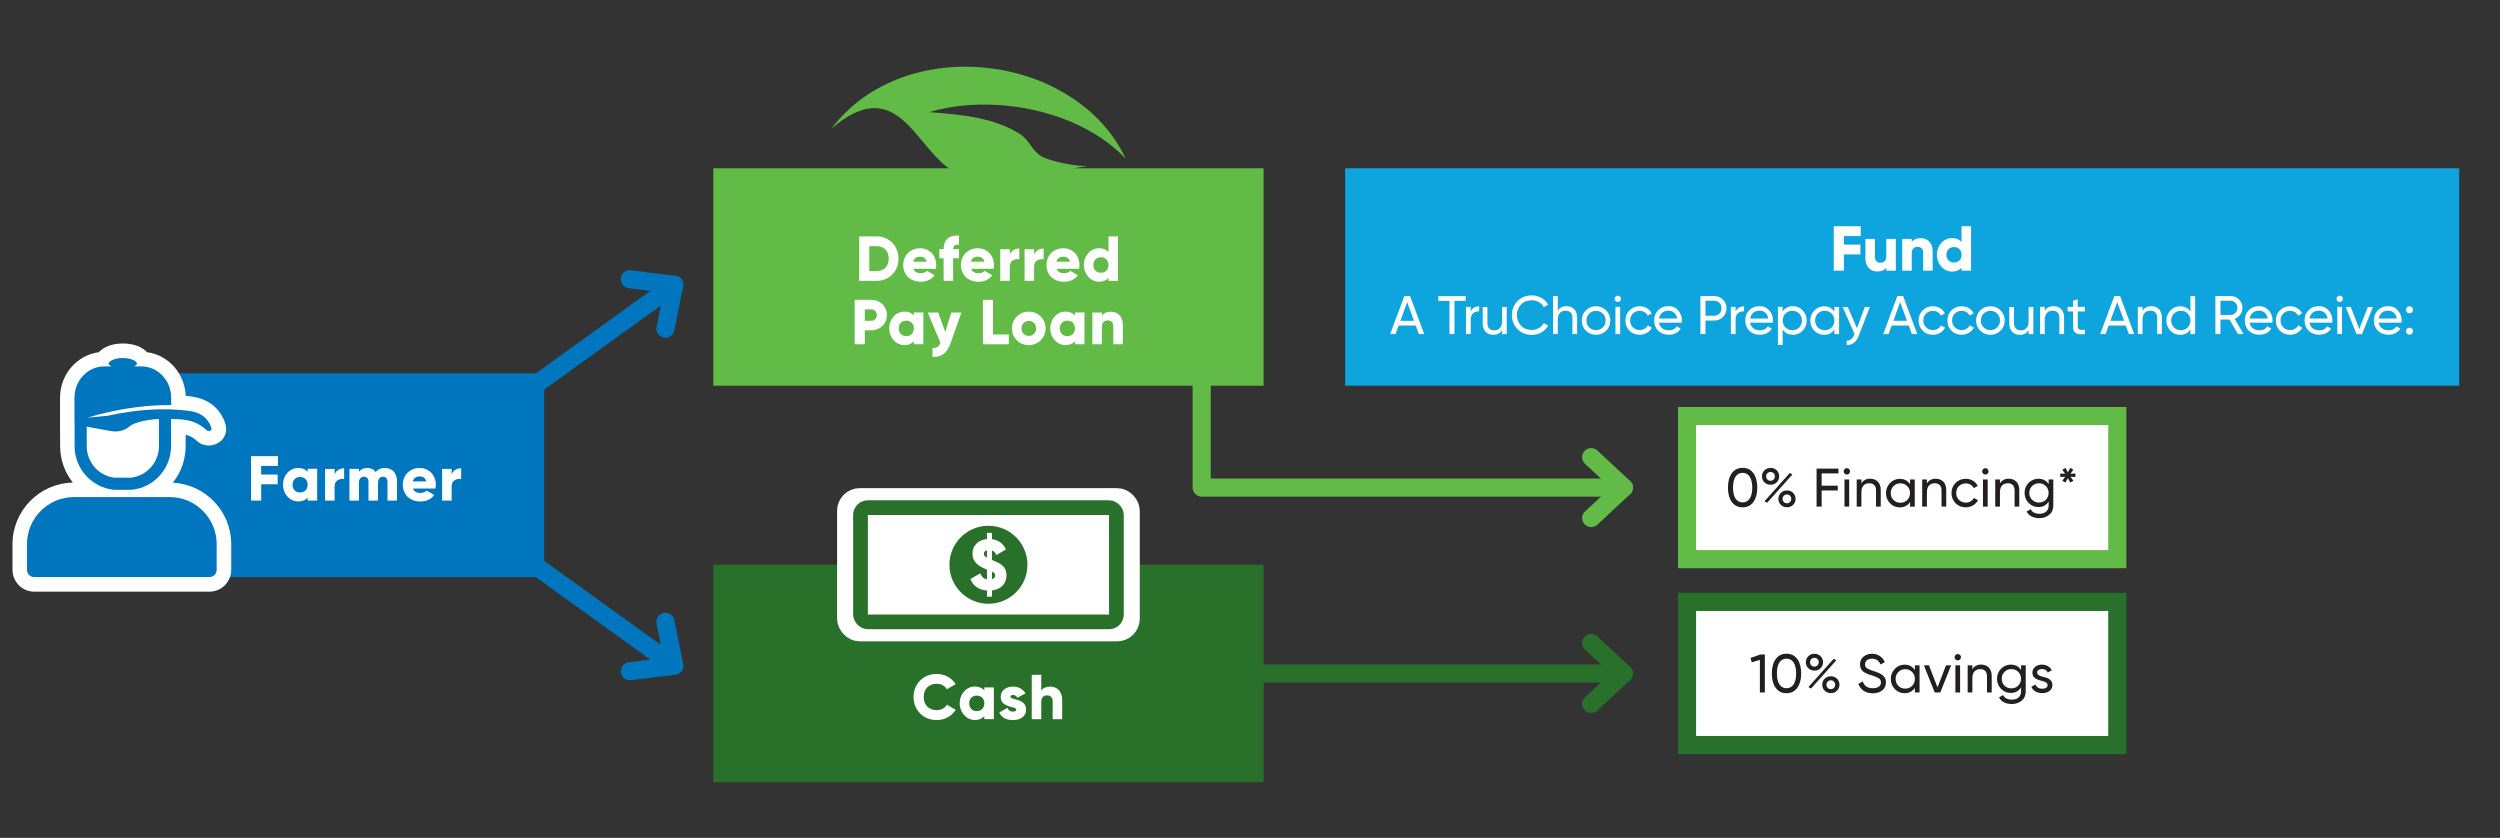<?xml version="1.0" encoding="UTF-8"?>
<svg id="Layer_1" data-name="Layer 1" xmlns="http://www.w3.org/2000/svg" viewBox="0 0 552 185">
  <rect x="0" y="0" width="552" height="185" fill="#333333" stroke="none"/>
  <defs>
    <style>
      .cls-1, .cls-2, .cls-3, .cls-4, .cls-5, .cls-6, .cls-7 {
        fill: none;
      }

      .cls-1, .cls-2, .cls-3, .cls-5 {
        stroke-linecap: round;
      }

      .cls-1, .cls-2, .cls-3, .cls-5, .cls-7 {
        stroke-linejoin: round;
      }

      .cls-1, .cls-2, .cls-4, .cls-5, .cls-6 {
        stroke-width: 4px;
      }

      .cls-1, .cls-3, .cls-4 {
        stroke: #29712a;
      }

      .cls-8 {
        fill: #0076be;
      }

      .cls-9 {
        fill: #231f20;
      }

      .cls-10 {
        fill: #29712a;
      }

      .cls-11 {
        fill: #fff;
      }

      .cls-2 {
        stroke: #0076be;
      }

      .cls-12 {
        fill: #0ea5df;
      }

      .cls-3 {
        stroke-width: 3.25px;
      }

      .cls-5, .cls-6 {
        stroke: #62bb46;
      }

      .cls-13 {
        fill: #62bb46;
      }

      .cls-7 {
        stroke: #fff;
        stroke-width: 5px;
      }
    </style>
  </defs>
  <rect class="cls-10" x="157.5" y="124.7" width="121.5" height="48"/>
  <g>
    <path class="cls-11" d="M201.71,153.9c0-2.89,2.14-5.1,5.1-5.1,1.78,0,3.35.88,4.2,2.27l-1.93,1.12c-.43-.76-1.27-1.21-2.27-1.21-1.74,0-2.86,1.16-2.86,2.91s1.12,2.91,2.86,2.91c.99,0,1.85-.45,2.27-1.2l1.93,1.12c-.84,1.39-2.41,2.27-4.2,2.27-2.96,0-5.1-2.21-5.1-5.1Z"/>
    <path class="cls-11" d="M219.44,151.79v7h-2.1v-.66c-.46.53-1.15.85-2.09.85-1.83,0-3.35-1.61-3.35-3.7s1.51-3.7,3.35-3.7c.94,0,1.62.32,2.09.85v-.66h2.1ZM217.34,155.3c0-1.05-.7-1.71-1.67-1.71s-1.67.66-1.67,1.71.7,1.71,1.67,1.71,1.67-.66,1.67-1.71Z"/>
    <path class="cls-11" d="M226.55,156.7c0,1.61-1.4,2.3-2.91,2.3-1.4,0-2.47-.53-3.01-1.67l1.82-1.04c.18.53.57.83,1.19.83.5,0,.76-.15.76-.43,0-.77-3.45-.36-3.45-2.79,0-1.53,1.29-2.3,2.75-2.3,1.13,0,2.14.5,2.73,1.5l-1.79.97c-.2-.36-.48-.62-.94-.62-.36,0-.59.14-.59.39,0,.8,3.45.27,3.45,2.86Z"/>
    <path class="cls-11" d="M234.53,154.5v4.3h-2.1v-3.99c0-.87-.55-1.27-1.22-1.27-.77,0-1.3.45-1.3,1.44v3.82h-2.1v-9.81h2.1v3.46c.38-.52,1.08-.85,2-.85,1.42,0,2.62,1.01,2.62,2.9Z"/>
  </g>
  <g>
    <rect class="cls-7" x="187.33" y="110.28" width="61.83" height="28.83" rx="2.5" ry="2.5"/>
    <path class="cls-11" d="M190,113.72v21.97c0,.9.73,1.62,1.62,1.62h53.25c.9,0,1.62-.73,1.62-1.62v-21.97c0-.9-.73-1.62-1.62-1.62h-53.25c-.9,0-1.62.73-1.62,1.62"/>
    <rect class="cls-3" x="190" y="112.09" width="56.5" height="25.22" rx="1.62" ry="1.62"/>
    <path class="cls-10" d="M218.25,133.31c4.76,0,8.61-3.86,8.61-8.61s-3.86-8.61-8.61-8.61-8.62,3.86-8.62,8.61,3.86,8.61,8.62,8.61"/>
    <path class="cls-11" d="M219.02,127.88v-1.68c.47.24.71.47.71.86,0,.33-.17.67-.71.82M217.23,122.27c0-.38.24-.67.69-.78v1.64c-.55-.31-.69-.56-.69-.86M222.23,127.03c0-2.29-1.85-2.8-3.21-3.38v-2.11c.45.16.77.47.97,1.02l2.12-1.24c-.61-1.38-1.74-2.1-3.09-2.27v-1.39h-1.1v1.36c-1.66.16-3.19,1.21-3.19,3.24s1.63,2.87,2.99,3.42c.06.03.14.05.2.08v2.16c-.7-.12-1.16-.56-1.49-1.32l-2.16,1.25c.56,1.5,1.88,2.41,3.65,2.54v1.36h1.1v-1.38c1.86-.22,3.21-1.38,3.21-3.34"/>
  </g>
  <rect class="cls-13" x="157.5" y="37.16" width="121.5" height="48"/>
  <path class="cls-13" d="M240.29,36.61c-12.22,1.73-20.56,8.68-31.51,0-7.15-5.68-11.45-20.01-25.2-8.21,16.21-21.41,54.13-16.52,64.96,6.62-10.46-11.03-29.9-14.31-43.33-10.26,7.03.52,14.46,1.23,20.06,4.88,2.04,1.35,2.52,3.46,4.47,4.75,1.86,1.22,8.35,2.51,10.56,2.22"/>
  <polyline class="cls-2" points="148.87 62.88 90.5 104.93 148.87 146.98"/>
  <polyline class="cls-2" points="139.07 61.65 148.87 62.88 146.93 72.56"/>
  <polyline class="cls-2" points="146.93 137.3 148.87 146.98 139.07 148.21"/>
  <g>
    <path class="cls-11" d="M198.39,57.11c0,2.77-2.06,4.9-4.76,4.9h-3.92v-9.81h3.92c2.7,0,4.76,2.13,4.76,4.9ZM196.23,57.11c0-1.68-1.06-2.75-2.61-2.75h-1.68v5.49h1.68c1.54,0,2.61-1.06,2.61-2.75Z"/>
    <path class="cls-11" d="M203.34,60.33c.57,0,1.06-.22,1.34-.53l1.68.97c-.69.95-1.72,1.44-3.05,1.44-2.4,0-3.88-1.61-3.88-3.7s1.51-3.7,3.73-3.7c2.05,0,3.56,1.58,3.56,3.7,0,.29-.03.57-.08.84h-4.97c.27.73.91.98,1.68.98ZM204.63,57.78c-.22-.81-.85-1.11-1.48-1.11-.8,0-1.33.39-1.53,1.11h3.01Z"/>
    <path class="cls-11" d="M210.45,55.01h1.3v2.02h-1.3v4.99h-2.1v-4.99h-.94v-2.02h.94c0-1.96,1.08-3.14,3.4-3v2.02c-.78-.07-1.3.17-1.3.98Z"/>
    <path class="cls-11" d="M216.08,60.33c.57,0,1.06-.22,1.34-.53l1.68.97c-.69.95-1.72,1.44-3.05,1.44-2.4,0-3.88-1.61-3.88-3.7s1.51-3.7,3.73-3.7c2.04,0,3.56,1.58,3.56,3.7,0,.29-.03.57-.08.84h-4.97c.27.73.91.98,1.68.98ZM217.37,57.78c-.22-.81-.85-1.11-1.48-1.11-.8,0-1.33.39-1.53,1.11h3.01Z"/>
    <path class="cls-11" d="M225.06,54.87v2.38c-.87-.14-2.1.21-2.1,1.6v3.17h-2.1v-7h2.1v1.25c.28-.94,1.22-1.39,2.1-1.39Z"/>
    <path class="cls-11" d="M230.43,54.87v2.38c-.87-.14-2.1.21-2.1,1.6v3.17h-2.1v-7h2.1v1.25c.28-.94,1.22-1.39,2.1-1.39Z"/>
    <path class="cls-11" d="M234.97,60.33c.57,0,1.06-.22,1.34-.53l1.68.97c-.69.95-1.72,1.44-3.05,1.44-2.4,0-3.88-1.61-3.88-3.7s1.51-3.7,3.73-3.7c2.04,0,3.56,1.58,3.56,3.7,0,.29-.03.57-.08.84h-4.97c.27.73.91.98,1.68.98ZM236.26,57.78c-.22-.81-.85-1.11-1.48-1.11-.8,0-1.33.39-1.53,1.11h3.01Z"/>
    <path class="cls-11" d="M246.86,52.21v9.81h-2.1v-.66c-.46.53-1.15.85-2.09.85-1.83,0-3.35-1.61-3.35-3.7s1.51-3.7,3.35-3.7c.94,0,1.62.32,2.09.85v-3.46h2.1ZM244.75,58.51c0-1.05-.7-1.71-1.67-1.71s-1.67.66-1.67,1.71.7,1.71,1.67,1.71,1.67-.66,1.67-1.71Z"/>
  </g>
  <g>
    <path class="cls-11" d="M195.85,69.57c0,1.86-1.5,3.36-3.43,3.36h-1.47v3.08h-2.24v-9.81h3.71c1.93,0,3.43,1.5,3.43,3.36ZM193.61,69.57c0-.71-.5-1.26-1.19-1.26h-1.47v2.52h1.47c.69,0,1.19-.55,1.19-1.26Z"/>
    <path class="cls-11" d="M203.88,69.01v7h-2.1v-.66c-.46.53-1.15.85-2.09.85-1.83,0-3.35-1.61-3.35-3.7s1.51-3.7,3.35-3.7c.94,0,1.62.32,2.09.85v-.66h2.1ZM201.78,72.51c0-1.05-.7-1.71-1.67-1.71s-1.67.66-1.67,1.71.7,1.71,1.67,1.71,1.67-.66,1.67-1.71Z"/>
    <path class="cls-11" d="M212.28,69.01l-2.4,6.79c-.78,2.23-2.03,3.11-3.99,3.01v-1.96c.98,0,1.44-.31,1.75-1.16l-2.79-6.68h2.31l1.56,4.29,1.32-4.29h2.24Z"/>
    <path class="cls-11" d="M222.76,73.86v2.16h-5.74v-9.81h2.24v7.65h3.5Z"/>
    <path class="cls-11" d="M223.44,72.51c0-2.09,1.65-3.7,3.71-3.7s3.71,1.61,3.71,3.7-1.65,3.7-3.71,3.7-3.71-1.61-3.71-3.7ZM228.77,72.51c0-.99-.7-1.65-1.61-1.65s-1.61.66-1.61,1.65.7,1.65,1.61,1.65,1.61-.66,1.61-1.65Z"/>
    <path class="cls-11" d="M239.45,69.01v7h-2.1v-.66c-.46.53-1.15.85-2.09.85-1.83,0-3.35-1.61-3.35-3.7s1.51-3.7,3.35-3.7c.94,0,1.62.32,2.09.85v-.66h2.1ZM237.35,72.51c0-1.05-.7-1.71-1.67-1.71s-1.67.66-1.67,1.71.7,1.71,1.67,1.71,1.67-.66,1.67-1.71Z"/>
    <path class="cls-11" d="M247.92,71.71v4.3h-2.1v-3.99c0-.87-.55-1.27-1.22-1.27-.77,0-1.3.45-1.3,1.44v3.82h-2.1v-7h2.1v.66c.38-.52,1.08-.85,2-.85,1.42,0,2.62,1.01,2.62,2.9Z"/>
  </g>
  <rect class="cls-8" x="36.5" y="82.43" width="83.65" height="45"/>
  <g>
    <path class="cls-11" d="M57.67,102.88v1.89h3.64v2.16h-3.64v3.6h-2.24v-9.81h5.95v2.16h-3.71Z"/>
    <path class="cls-11" d="M70.03,103.53v7h-2.1v-.66c-.46.53-1.15.85-2.09.85-1.83,0-3.35-1.61-3.35-3.7s1.51-3.7,3.35-3.7c.94,0,1.62.32,2.09.85v-.66h2.1ZM67.93,107.03c0-1.05-.7-1.71-1.67-1.71s-1.67.66-1.67,1.71.7,1.71,1.67,1.71,1.67-.66,1.67-1.71Z"/>
    <path class="cls-11" d="M75.98,103.39v2.38c-.87-.14-2.1.21-2.1,1.6v3.17h-2.1v-7h2.1v1.25c.28-.94,1.22-1.39,2.1-1.39Z"/>
    <path class="cls-11" d="M87.66,106.23v4.3h-2.1v-4.12c0-.7-.34-1.15-1.01-1.15s-1.09.49-1.09,1.32v3.95h-2.1v-4.12c0-.7-.34-1.15-1.01-1.15s-1.09.49-1.09,1.32v3.95h-2.1v-7h2.1v.64c.32-.48.94-.84,1.88-.84.83,0,1.44.34,1.83.92.39-.56,1.04-.92,2.03-.92,1.61,0,2.66,1.15,2.66,2.9Z"/>
    <path class="cls-11" d="M92.85,108.85c.57,0,1.06-.22,1.34-.53l1.68.97c-.69.95-1.72,1.44-3.05,1.44-2.4,0-3.88-1.61-3.88-3.7s1.51-3.7,3.73-3.7c2.04,0,3.56,1.58,3.56,3.7,0,.29-.03.57-.08.84h-4.97c.27.73.91.98,1.68.98ZM94.14,106.3c-.22-.81-.85-1.11-1.48-1.11-.8,0-1.33.39-1.53,1.11h3.01Z"/>
    <path class="cls-11" d="M101.82,103.39v2.38c-.87-.14-2.1.21-2.1,1.6v3.17h-2.1v-7h2.1v1.25c.28-.94,1.22-1.39,2.1-1.39Z"/>
  </g>
  <g>
    <path class="cls-11" d="M38.16,106.58c1.77-2.21,2.83-5.02,2.83-8.06v-2.53c1.04.24,1.73.68,2.61,1.47.65.59,1.52.91,2.46.91,1.21,0,2.36-.52,3.07-1.38,1-1.23,1.07-2.75.2-4.52l-.06-.13c-.9-1.88-2.85-4.24-7.05-4.8-.4-.05-.8-.1-1.21-.14-.06-1.54-.46-3.05-1.17-4.4-1.52-2.89-4.27-4.82-7.37-5.23-1.1-1.19-3.02-1.93-5.33-1.93s-4.24.74-5.33,1.93c-4.82.64-8.55,4.9-8.55,10.04v5.41l.02,5.29c0,3.04,1.05,5.83,2.81,8.04-7.38.15-13.33,6.19-13.33,13.6v5.67c0,2.65,2.16,4.82,4.81,4.82h38.67c2.65,0,4.82-2.16,4.82-4.82v-5.67c0-7.26-5.72-13.2-12.89-13.58"/>
    <path class="cls-8" d="M37.44,109.75c5.74,0,10.4,4.66,10.4,10.4v5.67c0,.89-.72,1.6-1.61,1.6H7.56c-.89,0-1.6-.72-1.6-1.6v-5.67c0-5.74,4.66-10.4,10.4-10.4h21.08Z"/>
    <path class="cls-8" d="M46.37,93.73c-.81-1.7-2.35-2.71-4.58-3-1.18-.16-2.35-.26-3.52-.31-.03,0-.05,0-.08,0-.24-.01-.49-.02-.73-.03-.27,0-.54-.01-.81-.02-2.67-.03-5.28.17-7.75.51-1.78.24-3.48.56-5.08.91l-4.57.44c.71-.21,1.49-.43,2.35-.66.62-.16,1.27-.32,1.96-.48,3.65-.84,8.76-1.7,14.24-1.65v-1.63c0-1.2-.3-2.34-.81-3.32-1.12-2.14-3.29-3.59-5.78-3.59h-1.57c.39-.22.61-.46.61-.64,0-.43-1.19-1.21-3.13-1.21s-3.13.78-3.13,1.21c0,.18.22.42.61.64h-1.57c-3.63,0-6.59,3.1-6.59,6.92v5.41h.03s0,5.29,0,5.29c0,5,3.81,9.13,8.68,9.63h3.94c4.87-.5,8.68-4.63,8.68-9.63v-6.01c3.74.05,5.6.43,7.97,2.57.17.15.71.08.88-.12.23-.29-.03-.73-.27-1.23"/>
    <path class="cls-11" d="M25.27,105.47c-3.49-.41-6.12-3.4-6.12-6.96v-4.3c1.67.31,3.78.69,5.34.97.32.06.64.09.97.09,1.21,0,2.35-.41,3.19-1.16.65-.58,2.87-1.42,6.45-1.6v6c0,3.55-2.64,6.53-6.16,6.96h-3.68Z"/>
  </g>
  <rect class="cls-12" x="297" y="37.16" width="246" height="48"/>
  <rect class="cls-11" x="372.5" y="132.9" width="95" height="31.6"/>
  <rect class="cls-4" x="372.5" y="132.9" width="95" height="31.6"/>
  <rect class="cls-11" x="372.5" y="91.86" width="95" height="31.6"/>
  <g>
    <path class="cls-9" d="M388.72,144.5h.96v8.4h-1.1v-7.2l-1.79.53-.28-.96,2.21-.77Z"/>
    <path class="cls-9" d="M394.46,153.06c-1.02,0-1.82-.4-2.39-1.19-.56-.79-.85-1.85-.85-3.17s.29-2.38.85-3.17c.56-.79,1.37-1.19,2.39-1.19s1.82.4,2.39,1.19c.56.79.85,1.85.85,3.17s-.29,2.37-.85,3.17c-.56.79-1.37,1.19-2.39,1.19ZM394.46,151.96c1.35,0,2.13-1.19,2.13-3.26s-.78-3.27-2.13-3.27-2.12,1.17-2.12,3.27.77,3.26,2.12,3.26Z"/>
    <path class="cls-9" d="M399.27,147.53c-.36-.36-.54-.8-.54-1.32s.18-.95.54-1.31c.37-.37.82-.55,1.36-.55s1,.18,1.36.54c.36.36.54.8.54,1.32s-.18.96-.54,1.32c-.35.36-.8.54-1.36.54s-1-.18-1.36-.54ZM399.29,151.71l5.58-6.24.59.32-5.59,6.25-.58-.34ZM400.62,147.19c.56,0,.96-.44.96-.98s-.4-.97-.96-.97-.96.43-.96.97.4.98.96.98ZM404.25,153.04c-.54,0-1-.18-1.36-.54-.36-.36-.54-.8-.54-1.32s.18-.96.54-1.32.82-.54,1.36-.54,1,.18,1.36.54.54.8.54,1.32-.18.96-.54,1.32c-.36.36-.82.54-1.36.54ZM404.25,152.16c.28,0,.5-.1.68-.28.37-.38.37-1.01,0-1.38-.18-.19-.41-.29-.68-.29s-.52.1-.7.29c-.35.37-.35,1,0,1.38.18.18.42.28.7.28Z"/>
    <path class="cls-9" d="M410.33,150.99l.96-.55c.32,1.02,1.08,1.52,2.24,1.52s1.78-.52,1.78-1.29c0-.4-.16-.7-.46-.9-.3-.2-.82-.41-1.52-.64l-.8-.26c-.18-.07-.42-.18-.7-.31-.28-.14-.48-.29-.61-.43-.28-.3-.53-.79-.53-1.4,0-.73.25-1.31.77-1.73.52-.43,1.14-.65,1.87-.65,1.33,0,2.35.73,2.84,1.84l-.94.54c-.36-.86-1-1.29-1.91-1.29s-1.52.48-1.52,1.25c0,.37.13.65.4.84.26.19.72.4,1.37.6l.49.16c.1.04.24.08.44.17.42.16.52.22.84.4.34.18.44.31.65.55.3.3.42.73.42,1.26,0,.73-.26,1.32-.8,1.76-.54.43-1.24.65-2.1.65-1.57,0-2.73-.78-3.18-2.06Z"/>
    <path class="cls-9" d="M422.8,146.9h1.04v6h-1.04v-1.03c-.52.79-1.27,1.19-2.27,1.19-.84,0-1.56-.3-2.15-.91-.59-.61-.89-1.37-.89-2.24s.3-1.62.89-2.23c.59-.61,1.31-.92,2.15-.92,1,0,1.75.4,2.27,1.19v-1.03ZM422.19,151.44c.41-.42.61-.92.61-1.54s-.2-1.12-.61-1.52c-.41-.42-.91-.62-1.52-.62s-1.1.2-1.51.62c-.41.41-.61.91-.61,1.52s.2,1.12.61,1.54c.41.41.91.61,1.51.61s1.12-.2,1.52-.61Z"/>
    <path class="cls-9" d="M429.68,146.9h1.13l-2.4,6h-1.22l-2.4-6h1.13l1.88,4.88,1.88-4.88Z"/>
    <path class="cls-9" d="M431.57,145.12c0-.38.31-.71.71-.71s.7.32.7.71-.31.7-.7.7-.71-.31-.71-.7ZM431.75,152.9v-6h1.04v6h-1.04Z"/>
    <path class="cls-9" d="M439.77,149.22v3.68h-1.04v-3.62c0-.97-.56-1.54-1.49-1.54-1.04,0-1.74.64-1.74,1.98v3.18h-1.04v-6h1.04v.86c.42-.68,1.07-1.02,1.94-1.02,1.4,0,2.33.95,2.33,2.47Z"/>
    <path class="cls-9" d="M446.25,146.9h1.03v5.75c0,.89-.3,1.57-.9,2.06-.6.49-1.32.74-2.16.74-1.34,0-2.35-.52-2.84-1.46l.91-.52c.32.67.98,1.01,1.96,1.01,1.25,0,2-.7,2-1.83v-.85c-.53.8-1.28,1.2-2.25,1.2-.85,0-1.58-.3-2.17-.91-.59-.61-.89-1.34-.89-2.22s.3-1.61.89-2.21c.59-.61,1.32-.91,2.17-.91.98,0,1.74.4,2.25,1.19v-1.03ZM445.63,148.35c-.41-.41-.91-.61-1.52-.61s-1.12.2-1.52.61c-.41.41-.61.91-.61,1.51s.2,1.12.61,1.52c.41.41.91.61,1.52.61s1.12-.2,1.52-.61c.41-.41.61-.91.61-1.52s-.2-1.1-.61-1.51Z"/>
    <path class="cls-9" d="M451,149.42c.94.2,2.18.55,2.17,1.83,0,.54-.22.98-.64,1.31-.42.32-.95.49-1.61.49-1.16,0-2.04-.55-2.39-1.4l.9-.52c.19.58.76.94,1.49.94.68,0,1.19-.25,1.19-.82,0-.47-.53-.73-1.19-.89-.95-.25-2.17-.56-2.17-1.83,0-.52.2-.95.6-1.28.41-.34.91-.5,1.52-.5.97,0,1.77.47,2.16,1.25l-.88.49c-.22-.52-.65-.77-1.28-.77-.59,0-1.07.29-1.07.8,0,.47.53.72,1.19.9Z"/>
  </g>
  <g>
    <path class="cls-11" d="M407.13,52.12v1.89h3.64v2.16h-3.64v3.6h-2.24v-9.81h5.95v2.16h-3.71Z"/>
    <path class="cls-11" d="M418.6,52.76v7h-2.1v-.66c-.38.52-1.08.85-2,.85-1.42,0-2.62-1.01-2.62-2.9v-4.3h2.1v3.99c0,.87.55,1.27,1.22,1.27.77,0,1.3-.45,1.3-1.44v-3.82h2.1Z"/>
    <path class="cls-11" d="M426.73,55.46v4.3h-2.1v-3.99c0-.87-.55-1.27-1.22-1.27-.77,0-1.3.45-1.3,1.44v3.82h-2.1v-7h2.1v.66c.38-.52,1.08-.85,2-.85,1.41,0,2.62,1.01,2.62,2.9Z"/>
    <path class="cls-11" d="M435.21,49.96v9.81h-2.1v-.66c-.46.53-1.15.85-2.09.85-1.83,0-3.35-1.61-3.35-3.7s1.51-3.7,3.35-3.7c.94,0,1.62.32,2.09.85v-3.46h2.1ZM433.11,56.26c0-1.05-.7-1.71-1.67-1.71s-1.67.66-1.67,1.71.7,1.71,1.67,1.71,1.67-.66,1.67-1.71Z"/>
  </g>
  <g>
    <path class="cls-11" d="M313.28,73.76l-.68-1.88h-3.78l-.68,1.88h-1.19l3.13-8.4h1.26l3.13,8.4h-1.19ZM309.2,70.84h3.01l-1.51-4.14-1.5,4.14Z"/>
    <path class="cls-11" d="M323.62,65.37v1.06h-2.48v7.34h-1.1v-7.34h-2.47v-1.06h6.06Z"/>
    <path class="cls-11" d="M324.73,68.77c.35-.74.97-1.12,1.87-1.12v1.09c-.52-.02-.95.11-1.32.41s-.55.77-.55,1.43v3.18h-1.04v-6h1.04v1.01Z"/>
    <path class="cls-11" d="M331.65,67.77h1.04v6h-1.04v-.86c-.42.68-1.07,1.02-1.94,1.02-1.4,0-2.33-.95-2.33-2.47v-3.68h1.04v3.62c0,.97.56,1.54,1.49,1.54,1.04,0,1.74-.64,1.74-1.98v-3.18Z"/>
    <path class="cls-11" d="M335.07,72.66c-.83-.84-1.24-1.87-1.24-3.09s.41-2.25,1.24-3.09c.83-.84,1.88-1.26,3.15-1.26,1.54,0,2.9.79,3.62,2.04l-.97.56c-.48-.92-1.5-1.52-2.65-1.52-.97,0-1.76.31-2.38.94-.61.62-.91,1.4-.91,2.34s.3,1.7.91,2.33,1.4.94,2.38.94c1.15,0,2.17-.6,2.65-1.51l.97.55c-.35.62-.85,1.13-1.5,1.5-.65.37-1.35.55-2.12.55-1.27,0-2.33-.42-3.15-1.26Z"/>
    <path class="cls-11" d="M348.23,70.08v3.68h-1.04v-3.62c0-.97-.56-1.54-1.49-1.54-1.04,0-1.74.64-1.74,1.98v3.18h-1.04v-8.4h1.04v3.26c.42-.68,1.07-1.02,1.94-1.02,1.4,0,2.33.95,2.33,2.47Z"/>
    <path class="cls-11" d="M352.4,73.92c-.88,0-1.63-.3-2.24-.91-.61-.61-.91-1.36-.91-2.24s.3-1.63.91-2.24,1.37-.91,2.24-.91,1.63.3,2.24.91c.61.61.92,1.36.92,2.24s-.31,1.63-.92,2.24c-.61.61-1.37.91-2.24.91ZM353.91,72.29c.41-.41.61-.91.61-1.52s-.2-1.12-.61-1.52c-.41-.41-.91-.61-1.51-.61s-1.09.2-1.5.61c-.41.41-.61.91-.61,1.52s.2,1.12.61,1.52c.41.41.91.61,1.5.61s1.1-.2,1.51-.61Z"/>
    <path class="cls-11" d="M356.51,65.98c0-.38.31-.71.71-.71s.7.32.7.71-.31.7-.7.7-.71-.31-.71-.7ZM356.69,73.76v-6h1.04v6h-1.04Z"/>
    <path class="cls-11" d="M359.79,73.02c-.6-.61-.9-1.35-.9-2.25s.3-1.64.9-2.24c.6-.61,1.36-.91,2.25-.91,1.19,0,2.18.61,2.65,1.57l-.88.5c-.3-.64-.97-1.06-1.77-1.06-.6,0-1.1.2-1.51.61-.4.41-.6.91-.6,1.52s.2,1.1.6,1.51c.41.41.91.61,1.51.61.8,0,1.47-.41,1.81-1.04l.89.52c-.52.95-1.54,1.56-2.7,1.56-.9,0-1.66-.3-2.25-.9Z"/>
    <path class="cls-11" d="M366.31,71.25c.2,1.07,1.03,1.69,2.17,1.69.79,0,1.37-.29,1.73-.88l.89.5c-.59.9-1.46,1.35-2.64,1.35-.95,0-1.73-.3-2.33-.89-.59-.6-.89-1.36-.89-2.27s.29-1.65.88-2.25c.59-.6,1.34-.9,2.27-.9s1.6.31,2.15.94c.56.61.84,1.36.84,2.23,0,.16-.01.31-.04.47h-5.03ZM366.31,70.33h4.01c-.18-1.14-.97-1.74-1.93-1.74-1.12,0-1.89.68-2.07,1.74Z"/>
    <path class="cls-11" d="M378.5,65.37c.78,0,1.42.26,1.93.78s.78,1.15.78,1.92-.26,1.4-.78,1.92-1.15.78-1.93.78h-1.93v3h-1.12v-8.4h3.05ZM378.5,69.72c.47,0,.85-.16,1.15-.47.3-.32.46-.72.46-1.19,0-.96-.68-1.66-1.61-1.66h-1.93v3.31h1.93Z"/>
    <path class="cls-11" d="M383.22,68.77c.35-.74.97-1.12,1.87-1.12v1.09c-.52-.02-.95.11-1.32.41s-.55.77-.55,1.43v3.18h-1.04v-6h1.04v1.01Z"/>
    <path class="cls-11" d="M386.42,71.25c.2,1.07,1.03,1.69,2.17,1.69.79,0,1.37-.29,1.73-.88l.89.5c-.59.9-1.46,1.35-2.64,1.35-.95,0-1.73-.3-2.33-.89-.59-.6-.89-1.36-.89-2.27s.29-1.65.88-2.25c.59-.6,1.34-.9,2.27-.9s1.6.31,2.15.94c.56.61.84,1.36.84,2.23,0,.16-.01.31-.04.47h-5.03ZM386.42,70.33h4.01c-.18-1.14-.97-1.74-1.93-1.74-1.12,0-1.89.68-2.07,1.74Z"/>
    <path class="cls-11" d="M398.03,68.54c.59.61.89,1.35.89,2.23s-.3,1.63-.89,2.24c-.59.61-1.31.91-2.15.91-1,0-1.75-.4-2.27-1.19v3.43h-1.04v-8.4h1.04v1.03c.52-.79,1.27-1.19,2.27-1.19.84,0,1.56.31,2.15.92ZM397.26,72.3c.41-.42.61-.92.61-1.54s-.2-1.12-.61-1.52c-.41-.42-.91-.62-1.51-.62s-1.12.2-1.52.62c-.41.41-.61.91-.61,1.52s.2,1.12.61,1.54c.41.41.91.61,1.52.61s1.1-.2,1.51-.61Z"/>
    <path class="cls-11" d="M405.03,67.77h1.04v6h-1.04v-1.03c-.52.79-1.27,1.19-2.27,1.19-.84,0-1.56-.3-2.15-.91-.59-.61-.89-1.37-.89-2.24s.3-1.62.89-2.23c.59-.61,1.31-.92,2.15-.92,1,0,1.75.4,2.27,1.19v-1.03ZM404.42,72.3c.41-.42.61-.92.61-1.54s-.2-1.12-.61-1.52c-.41-.42-.91-.62-1.52-.62s-1.1.2-1.51.62c-.41.41-.61.91-.61,1.52s.2,1.12.61,1.54c.41.41.91.61,1.51.61s1.12-.2,1.52-.61Z"/>
    <path class="cls-11" d="M411.74,67.77h1.12l-2.45,6.37c-.52,1.36-1.46,2.11-2.66,2.03v-.97c.73.06,1.27-.35,1.62-1.22l.11-.23-2.62-5.97h1.12l2.04,4.7,1.73-4.7Z"/>
    <path class="cls-11" d="M422.14,73.76l-.68-1.88h-3.78l-.68,1.88h-1.19l3.13-8.4h1.26l3.13,8.4h-1.19ZM418.06,70.84h3.01l-1.51-4.14-1.5,4.14Z"/>
    <path class="cls-11" d="M424.53,73.02c-.6-.61-.9-1.35-.9-2.25s.3-1.64.9-2.24c.6-.61,1.36-.91,2.25-.91,1.19,0,2.18.61,2.65,1.57l-.88.5c-.3-.64-.97-1.06-1.77-1.06-.6,0-1.1.2-1.51.61-.4.41-.6.91-.6,1.52s.2,1.1.6,1.51c.41.41.91.61,1.51.61.8,0,1.47-.41,1.81-1.04l.89.52c-.52.95-1.54,1.56-2.7,1.56-.9,0-1.66-.3-2.25-.9Z"/>
    <path class="cls-11" d="M430.88,73.02c-.6-.61-.9-1.35-.9-2.25s.3-1.64.9-2.24c.6-.61,1.36-.91,2.25-.91,1.19,0,2.18.61,2.65,1.57l-.88.5c-.3-.64-.97-1.06-1.77-1.06-.6,0-1.1.2-1.51.61-.4.41-.6.91-.6,1.52s.2,1.1.6,1.51c.41.41.91.61,1.51.61.8,0,1.47-.41,1.81-1.04l.89.52c-.52.95-1.54,1.56-2.7,1.56-.9,0-1.66-.3-2.25-.9Z"/>
    <path class="cls-11" d="M439.48,73.92c-.88,0-1.63-.3-2.24-.91-.61-.61-.91-1.36-.91-2.24s.3-1.63.91-2.24,1.37-.91,2.24-.91,1.63.3,2.24.91c.61.61.92,1.36.92,2.24s-.31,1.63-.92,2.24c-.61.61-1.37.91-2.24.91ZM440.99,72.29c.41-.41.61-.91.61-1.52s-.2-1.12-.61-1.52c-.41-.41-.91-.61-1.51-.61s-1.09.2-1.5.61c-.41.41-.61.91-.61,1.52s.2,1.12.61,1.52c.41.41.91.61,1.5.61s1.1-.2,1.51-.61Z"/>
    <path class="cls-11" d="M447.92,67.77h1.04v6h-1.04v-.86c-.42.68-1.07,1.02-1.94,1.02-1.4,0-2.33-.95-2.33-2.47v-3.68h1.04v3.62c0,.97.56,1.54,1.49,1.54,1.04,0,1.74-.64,1.74-1.98v-3.18Z"/>
    <path class="cls-11" d="M455.75,70.08v3.68h-1.04v-3.62c0-.97-.56-1.54-1.49-1.54-1.04,0-1.74.64-1.74,1.98v3.18h-1.04v-6h1.04v.86c.42-.68,1.07-1.02,1.94-1.02,1.4,0,2.33.95,2.33,2.47Z"/>
    <path class="cls-11" d="M460.36,68.77h-1.59v3.25c0,.92.53.85,1.59.8v.94c-1.82.24-2.64-.25-2.64-1.74v-3.25h-1.19v-1.01h1.19v-1.37l1.04-.31v1.68h1.59v1.01Z"/>
    <path class="cls-11" d="M470.05,73.76l-.68-1.88h-3.78l-.68,1.88h-1.19l3.13-8.4h1.26l3.13,8.4h-1.19ZM465.98,70.84h3.01l-1.51-4.14-1.5,4.14Z"/>
    <path class="cls-11" d="M477.34,70.08v3.68h-1.04v-3.62c0-.97-.56-1.54-1.49-1.54-1.04,0-1.74.64-1.74,1.98v3.18h-1.04v-6h1.04v.86c.42-.68,1.07-1.02,1.94-1.02,1.4,0,2.33.95,2.33,2.47Z"/>
    <path class="cls-11" d="M483.65,65.37h1.04v8.4h-1.04v-1.03c-.52.79-1.27,1.19-2.27,1.19-.84,0-1.56-.3-2.15-.91-.59-.61-.89-1.37-.89-2.24s.3-1.62.89-2.23c.59-.61,1.31-.92,2.15-.92,1,0,1.75.4,2.27,1.19v-3.43ZM483.04,72.3c.41-.42.61-.92.61-1.54s-.2-1.12-.61-1.52c-.41-.42-.91-.62-1.52-.62s-1.1.2-1.51.62c-.41.41-.61.91-.61,1.52s.2,1.12.61,1.54c.41.41.91.61,1.51.61s1.12-.2,1.52-.61Z"/>
    <path class="cls-11" d="M494.14,73.76l-1.88-3.21h-1.98v3.21h-1.12v-8.4h3.36c.72,0,1.33.25,1.85.77.52.5.77,1.12.77,1.83,0,.54-.17,1.04-.49,1.49-.32.44-.73.77-1.25.95l1.98,3.36h-1.24ZM490.28,66.41v3.13h2.24c.42,0,.77-.16,1.06-.46.3-.31.44-.68.44-1.12s-.14-.8-.44-1.1c-.29-.3-.64-.46-1.06-.46h-2.24Z"/>
    <path class="cls-11" d="M496.71,71.25c.2,1.07,1.03,1.69,2.17,1.69.79,0,1.37-.29,1.73-.88l.89.5c-.59.9-1.46,1.35-2.64,1.35-.95,0-1.73-.3-2.33-.89-.59-.6-.89-1.36-.89-2.27s.29-1.65.88-2.25c.59-.6,1.34-.9,2.27-.9s1.6.31,2.15.94c.56.61.84,1.36.84,2.23,0,.16-.01.31-.04.47h-5.03ZM496.71,70.33h4.01c-.18-1.14-.97-1.74-1.93-1.74-1.12,0-1.89.68-2.07,1.74Z"/>
    <path class="cls-11" d="M503.4,73.02c-.6-.61-.9-1.35-.9-2.25s.3-1.64.9-2.24c.6-.61,1.36-.91,2.25-.91,1.19,0,2.18.61,2.65,1.57l-.88.5c-.3-.64-.97-1.06-1.77-1.06-.6,0-1.1.2-1.51.61-.4.41-.6.91-.6,1.52s.2,1.1.6,1.51c.41.41.91.61,1.51.61.8,0,1.47-.41,1.81-1.04l.89.52c-.52.95-1.54,1.56-2.7,1.56-.9,0-1.66-.3-2.25-.9Z"/>
    <path class="cls-11" d="M509.92,71.25c.2,1.07,1.03,1.69,2.17,1.69.79,0,1.37-.29,1.73-.88l.89.5c-.59.9-1.46,1.35-2.64,1.35-.95,0-1.73-.3-2.33-.89-.59-.6-.89-1.36-.89-2.27s.29-1.65.88-2.25c.59-.6,1.34-.9,2.27-.9s1.6.31,2.15.94c.56.61.84,1.36.84,2.23,0,.16-.01.31-.04.47h-5.03ZM509.92,70.33h4.01c-.18-1.14-.97-1.74-1.93-1.74-1.12,0-1.89.68-2.07,1.74Z"/>
    <path class="cls-11" d="M515.9,65.98c0-.38.31-.71.71-.71s.7.32.7.71-.31.7-.7.7-.71-.31-.71-.7ZM516.08,73.76v-6h1.04v6h-1.04Z"/>
    <path class="cls-11" d="M522.81,67.77h1.13l-2.4,6h-1.22l-2.4-6h1.13l1.88,4.88,1.88-4.88Z"/>
    <path class="cls-11" d="M525.21,71.25c.2,1.07,1.03,1.69,2.17,1.69.79,0,1.37-.29,1.73-.88l.89.5c-.59.9-1.46,1.35-2.64,1.35-.95,0-1.73-.3-2.33-.89-.59-.6-.89-1.36-.89-2.27s.29-1.65.88-2.25c.59-.6,1.34-.9,2.27-.9s1.6.31,2.15.94c.56.61.84,1.36.84,2.23,0,.16-.01.31-.04.47h-5.03ZM525.21,70.33h4.01c-.18-1.14-.97-1.74-1.93-1.74-1.12,0-1.89.68-2.07,1.74Z"/>
    <path class="cls-11" d="M531.24,68.4c0-.43.35-.78.78-.78s.78.35.78.78-.34.78-.78.78-.78-.35-.78-.78ZM531.24,73.12c0-.43.35-.78.78-.78s.78.35.78.78-.34.78-.78.78-.78-.35-.78-.78Z"/>
  </g>
  <rect class="cls-6" x="372.5" y="91.86" width="95" height="31.6"/>
  <g>
    <path class="cls-9" d="M384.77,112.02c-1.02,0-1.82-.4-2.39-1.19-.56-.79-.85-1.85-.85-3.17s.29-2.37.85-3.17c.56-.79,1.37-1.19,2.39-1.19s1.82.4,2.39,1.19c.56.79.85,1.85.85,3.17s-.29,2.37-.85,3.17c-.56.79-1.37,1.19-2.39,1.19ZM384.77,110.93c1.35,0,2.13-1.19,2.13-3.26s-.78-3.27-2.13-3.27-2.12,1.18-2.12,3.27.77,3.26,2.12,3.26Z"/>
    <path class="cls-9" d="M389.58,106.49c-.36-.36-.54-.8-.54-1.32s.18-.95.54-1.31c.37-.37.82-.55,1.36-.55s1,.18,1.36.54c.36.36.54.8.54,1.32s-.18.96-.54,1.32c-.35.36-.8.54-1.36.54s-1-.18-1.36-.54ZM389.6,110.68l5.58-6.24.59.32-5.59,6.25-.58-.34ZM390.93,106.16c.56,0,.96-.44.96-.98s-.4-.97-.96-.97-.96.43-.96.97.4.98.96.98ZM394.56,112.01c-.54,0-1-.18-1.36-.54-.36-.36-.54-.8-.54-1.32s.18-.96.54-1.32.82-.54,1.36-.54,1,.18,1.36.54c.36.36.54.8.54,1.32s-.18.96-.54,1.32c-.36.36-.82.54-1.36.54ZM394.56,111.12c.28,0,.5-.1.68-.28.37-.38.37-1.01,0-1.38-.18-.19-.41-.29-.68-.29s-.52.1-.7.29c-.35.37-.35,1,0,1.38.18.18.42.28.7.28Z"/>
    <path class="cls-9" d="M405.94,104.52h-3.72v2.72h3.56v1.06h-3.56v3.56h-1.12v-8.4h4.83v1.06Z"/>
    <path class="cls-9" d="M407.08,104.08c0-.38.31-.71.71-.71s.7.32.7.71-.31.7-.7.7-.71-.31-.71-.7ZM407.26,111.86v-6h1.04v6h-1.04Z"/>
    <path class="cls-9" d="M415.27,108.18v3.68h-1.04v-3.62c0-.97-.56-1.54-1.49-1.54-1.04,0-1.74.64-1.74,1.98v3.18h-1.04v-6h1.04v.86c.42-.68,1.07-1.02,1.94-1.02,1.4,0,2.33.95,2.33,2.47Z"/>
    <path class="cls-9" d="M421.74,105.87h1.04v6h-1.04v-1.03c-.52.79-1.27,1.19-2.27,1.19-.84,0-1.56-.3-2.15-.91-.59-.61-.89-1.37-.89-2.24s.3-1.62.89-2.23c.59-.61,1.31-.92,2.15-.92,1,0,1.75.4,2.27,1.19v-1.03ZM421.12,110.4c.41-.42.61-.92.61-1.54s-.2-1.12-.61-1.52c-.41-.42-.91-.62-1.52-.62s-1.1.2-1.51.62c-.41.41-.61.91-.61,1.52s.2,1.12.61,1.54c.41.41.91.61,1.51.61s1.12-.2,1.52-.61Z"/>
    <path class="cls-9" d="M429.73,108.18v3.68h-1.04v-3.62c0-.97-.56-1.54-1.49-1.54-1.04,0-1.74.64-1.74,1.98v3.18h-1.04v-6h1.04v.86c.42-.68,1.07-1.02,1.94-1.02,1.4,0,2.33.95,2.33,2.47Z"/>
    <path class="cls-9" d="M431.79,111.12c-.6-.61-.9-1.35-.9-2.25s.3-1.64.9-2.24c.6-.61,1.36-.91,2.25-.91,1.19,0,2.18.61,2.65,1.57l-.88.5c-.3-.64-.97-1.06-1.77-1.06-.6,0-1.1.2-1.51.61-.4.41-.6.91-.6,1.52s.2,1.1.6,1.51c.41.41.91.61,1.51.61.8,0,1.47-.41,1.81-1.04l.89.52c-.52.95-1.54,1.56-2.7,1.56-.9,0-1.66-.3-2.25-.9Z"/>
    <path class="cls-9" d="M437.66,104.08c0-.38.31-.71.71-.71s.7.32.7.71-.31.7-.7.7-.71-.31-.71-.7ZM437.84,111.86v-6h1.04v6h-1.04Z"/>
    <path class="cls-9" d="M445.86,108.18v3.68h-1.04v-3.62c0-.97-.56-1.54-1.49-1.54-1.04,0-1.74.64-1.74,1.98v3.18h-1.04v-6h1.04v.86c.42-.68,1.07-1.02,1.94-1.02,1.4,0,2.33.95,2.33,2.47Z"/>
    <path class="cls-9" d="M452.34,105.87h1.03v5.74c0,.89-.3,1.57-.9,2.06s-1.32.74-2.16.74c-1.34,0-2.35-.52-2.84-1.46l.91-.52c.32.67.98,1.01,1.96,1.01,1.25,0,2-.7,2-1.83v-.85c-.53.8-1.28,1.2-2.25,1.2-.85,0-1.58-.3-2.17-.91-.59-.61-.89-1.34-.89-2.22s.3-1.61.89-2.21c.59-.61,1.32-.91,2.17-.91.98,0,1.74.4,2.25,1.19v-1.03ZM451.72,107.32c-.41-.41-.91-.61-1.52-.61s-1.12.2-1.52.61c-.41.41-.61.91-.61,1.51s.2,1.12.61,1.52c.41.41.91.61,1.52.61s1.12-.2,1.52-.61.61-.91.61-1.52-.2-1.1-.61-1.51Z"/>
    <path class="cls-9" d="M458.25,104.55v.77l-1.09-.05.64.88-.68.41-.54-.98-.54.98-.67-.41.62-.88-1.08.05v-.77l1.08.06-.62-.89.67-.41.54.98.54-.98.68.41-.64.89,1.09-.06Z"/>
  </g>
  <line class="cls-1" x1="271.9" y1="148.7" x2="358.56" y2="148.7"/>
  <polyline class="cls-1" points="351.33 155.42 358.56 148.7 351.33 141.98"/>
  <polyline class="cls-5" points="265.33 71.75 265.33 107.66 358.56 107.66"/>
  <polyline class="cls-5" points="351.33 100.94 358.56 107.66 351.33 114.39"/>
</svg>